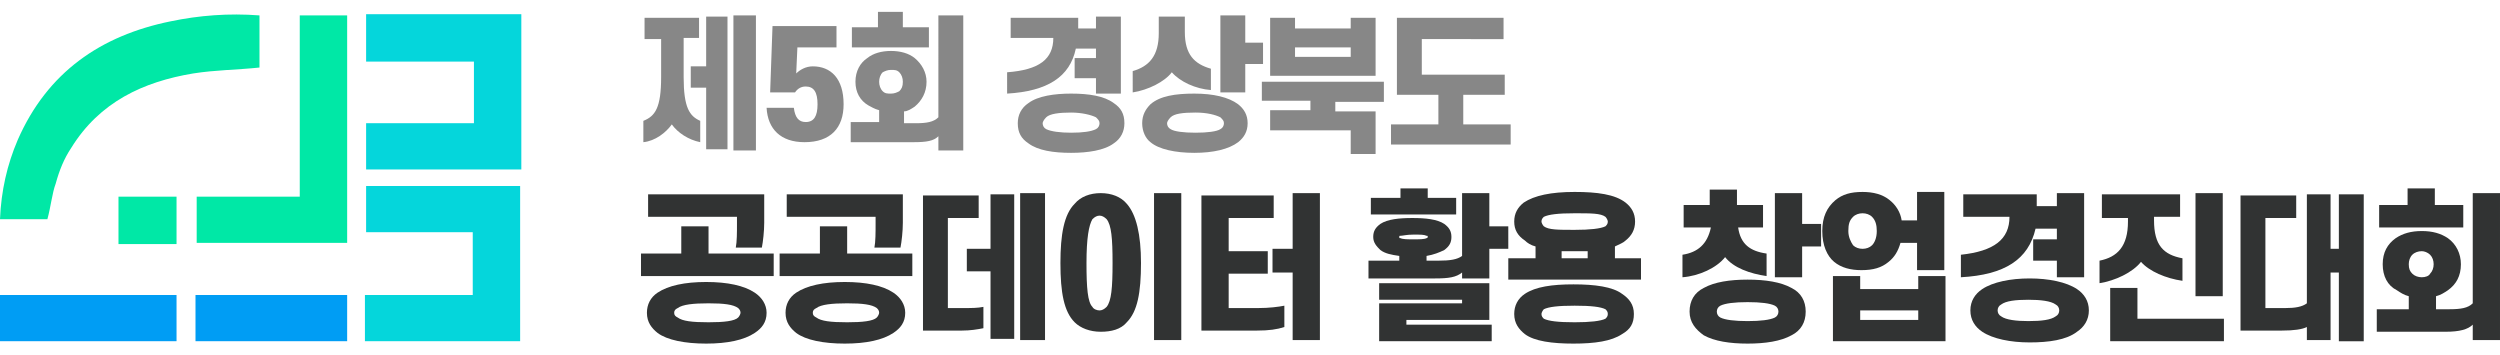<?xml version="1.0" encoding="utf-8"?>
<!-- Generator: Adobe Illustrator 25.2.3, SVG Export Plug-In . SVG Version: 6.00 Build 0)  -->
<svg version="1.1" id="Layer_1" xmlns="http://www.w3.org/2000/svg" xmlns:xlink="http://www.w3.org/1999/xlink" x="0px" y="0px"
	 viewBox="0 0 211 30" style="enable-background:new 0 0 211 30;" xml:space="preserve">
<style type="text/css">
	.st0{fill:#05D6DB;}
	.st1{fill:#00E8A6;}
	.st2{fill:#009DF4;}
	.st3{fill:#878787;}
	.st4{fill:#313333;}
</style>
<g>
	<g>
		<path class="st0" d="M43.9,28.8c-4.4,0-8.7,0-13.1,0c0-1.3,0-2.5,0-3.9c3,0,6,0,9.1,0c0-1.8,0-3.5,0-5.3c-3,0-6,0-9,0
			c0-1.3,0-2.6,0-3.9c4.3,0,8.7,0,13,0C43.9,20,43.9,24.4,43.9,28.8z"/>
		<path class="st0" d="M30.9,5.2c0-1.4,0-2.7,0-4c4.4,0,8.7,0,13.1,0c0,4.4,0,8.7,0,13.1c-4.3,0-8.7,0-13.1,0c0-1.3,0-2.5,0-3.9
			c3,0,6,0,9.1,0c0-1.8,0-3.4,0-5.2C37,5.2,34,5.2,30.9,5.2z"/>
		<path class="st1" d="M4,18.5c-1.3,0-2.6,0-4,0c0.1-2.4,0.6-4.6,1.5-6.7c2.5-5.7,7-8.8,12.9-10c2.4-0.5,4.9-0.7,7.5-0.5
			c0,1.5,0,3,0,4.4c-1.9,0.2-3.7,0.2-5.6,0.5c-4.2,0.7-7.9,2.4-10.3,6.3c-0.6,0.9-1,1.9-1.3,3C4.4,16.3,4.3,17.4,4,18.5z"/>
		<path class="st1" d="M25.3,16.6c0-5.2,0-10.2,0-15.3c1.4,0,2.6,0,4,0c0,6.4,0,12.8,0,19.2c-4.2,0-8.5,0-12.7,0c0-1.3,0-2.5,0-3.9
			C19.5,16.6,22.4,16.6,25.3,16.6z"/>
		<path class="st2" d="M0,28.8c0-1.3,0-2.5,0-3.9c4.9,0,9.9,0,14.9,0c0,1.2,0,2.5,0,3.9C10,28.8,5,28.8,0,28.8z"/>
		<path class="st2" d="M29.3,28.8c-4.2,0-8.5,0-12.8,0c0-1.3,0-2.6,0-3.9c4.3,0,8.5,0,12.8,0C29.3,26.2,29.3,27.5,29.3,28.8z"/>
		<path class="st1" d="M10,20.6c0-1.4,0-2.7,0-4c1.6,0,3.2,0,4.9,0c0,1.3,0,2.6,0,4C13.3,20.6,11.7,20.6,10,20.6z"/>
	</g>
	<g>
		<path class="st3" d="M54.4,3.3V1.5H59v1.7h-1.3v3.3c0,2.6,0.5,3.3,1.4,3.7v1.8c-1-0.2-1.9-0.8-2.4-1.5c-0.5,0.7-1.4,1.4-2.4,1.5
			v-1.8c1-0.4,1.5-1.1,1.5-3.7V3.3H54.4z M59.6,7.4h-1.3V5.6h1.3V1.4h1.8v11.2h-1.8V7.4z M63.8,1.3v11.4h-1.9V1.3H63.8z"/>
		<path class="st3" d="M67.1,7.8h-2.1l0.2-5.6h5.4V4h-3.3l-0.1,2.2c0.3-0.3,0.8-0.6,1.4-0.6c1.5,0,2.6,1,2.6,3.2
			c0,2-1.1,3.2-3.3,3.2c-2,0-3.1-1.1-3.2-2.9H67c0.1,0.8,0.4,1.2,1,1.2c0.7,0,1-0.5,1-1.5c0-1-0.3-1.5-1-1.5
			C67.6,7.3,67.3,7.5,67.1,7.8z"/>
		<path class="st3" d="M72.2,6.9c0-0.9,0.4-1.6,1-2c0.5-0.4,1.2-0.6,2-0.6c0.8,0,1.5,0.2,2,0.6c0.6,0.5,1,1.2,1,2
			c0,0.9-0.4,1.6-1,2.1c-0.3,0.2-0.6,0.4-0.9,0.4v1h1c0.9,0,1.5-0.1,1.9-0.5V1.3h2.1v11.4h-2.1v-1.2c-0.4,0.4-1,0.5-2.1,0.5h-5.3
			v-1.7h2.4v-1c-0.4-0.1-0.7-0.3-0.9-0.4C72.6,8.5,72.2,7.8,72.2,6.9z M74.1,2.3V1h2.1v1.3h2.2V4h-6.5V2.3H74.1z M74.2,6.9
			c0,0.3,0.1,0.6,0.3,0.8c0.2,0.2,0.4,0.2,0.7,0.2c0.3,0,0.5-0.1,0.7-0.2c0.2-0.2,0.3-0.4,0.3-0.8c0-0.3-0.1-0.6-0.3-0.8
			c-0.2-0.2-0.4-0.2-0.7-0.2c-0.3,0-0.5,0.1-0.7,0.2C74.3,6.3,74.2,6.6,74.2,6.9z"/>
		<path class="st3" d="M88.9,3.2h-3.6V1.5H91v0.9h1.5v-1h2.1v6.5h-2.1V6.6h-1.8V4.9h1.8V4.1h-1.7c-0.5,2.4-2.4,3.6-5.8,3.8V6.1
			C87.7,5.9,88.9,5,88.9,3.2z M85.9,10.4c0-0.7,0.3-1.3,0.9-1.7c0.8-0.6,2.2-0.8,3.6-0.8c1.5,0,2.8,0.2,3.6,0.8
			c0.6,0.4,0.9,0.9,0.9,1.7c0,0.7-0.3,1.3-0.9,1.7c-0.8,0.6-2.2,0.8-3.6,0.8c-1.5,0-2.8-0.2-3.6-0.8C86.2,11.7,85.9,11.2,85.9,10.4z
			 M88,10.4c0,0.2,0.1,0.4,0.3,0.5c0.4,0.2,1.2,0.3,2.1,0.3c1,0,1.7-0.1,2.1-0.3c0.2-0.1,0.3-0.3,0.3-0.5c0-0.2-0.1-0.3-0.3-0.5
			c-0.4-0.2-1.2-0.4-2.1-0.4c-1,0-1.8,0.1-2.1,0.4C88.1,10.1,88,10.3,88,10.4z"/>
		<path class="st3" d="M97.9,1.4h2.1v1.3c0,1.9,0.8,2.7,2.2,3.1v1.8c-1.3-0.1-2.6-0.7-3.3-1.5c-0.6,0.8-2,1.5-3.3,1.7V6
			c1.4-0.4,2.2-1.3,2.2-3.2V1.4z M96.4,10.4c0-0.7,0.3-1.2,0.7-1.6c0.8-0.7,2.1-0.9,3.7-0.9c1.6,0,2.9,0.3,3.7,0.9
			c0.5,0.4,0.8,0.9,0.8,1.6c0,0.7-0.3,1.2-0.8,1.6c-0.8,0.6-2.1,0.9-3.7,0.9c-1.6,0-3-0.3-3.7-0.9C96.7,11.7,96.4,11.1,96.4,10.4z
			 M98.5,10.4c0,0.2,0.1,0.4,0.3,0.5c0.3,0.2,1.1,0.3,2.1,0.3c1,0,1.8-0.1,2.1-0.3c0.2-0.1,0.3-0.3,0.3-0.5c0-0.2-0.1-0.3-0.3-0.5
			c-0.4-0.2-1.1-0.4-2.1-0.4c-1.1,0-1.8,0.1-2.1,0.4C98.6,10.1,98.5,10.3,98.5,10.4z M103,1.3h2.1v2.3h1.5v1.8h-1.5v2.4H103V1.3z"/>
		<path class="st3" d="M110.6,8.5h-4.1V6.9h10.3v1.7h-4.1v0.8h3.4v3.6H114V11h-6.8V9.3h3.4V8.5z M109.3,1.5v0.9h4.7V1.5h2.1v4.9
			h-8.9V1.5H109.3z M109.3,4.8h4.7V4h-4.7V4.8z"/>
		<path class="st3" d="M126.9,1.5v1.8H120v3h7V8h-3.5v2.5h4v1.7h-10.1v-1.7h4V8h-3.5V1.5H126.9z"/>
		<path class="st4" d="M57.5,21.4v-2.3h2.3v2.3h5.5v1.9H54.1v-1.9H57.5z M54.6,26.4c0-0.7,0.3-1.3,0.9-1.7c0.9-0.6,2.3-0.9,4.1-0.9
			c1.8,0,3.2,0.3,4.1,0.9c0.6,0.4,1,1,1,1.7c0,0.8-0.4,1.3-1,1.7c-0.9,0.6-2.3,0.9-4.1,0.9c-1.8,0-3.3-0.3-4.1-0.9
			C55,27.7,54.6,27.2,54.6,26.4z M62.2,18.9v-0.6h-7.5v-1.9h9.8v2.4c0,0.7-0.1,1.6-0.2,2.1h-2.2C62.2,20.4,62.2,19.6,62.2,18.9z
			 M56.9,26.4c0,0.2,0.1,0.3,0.3,0.4c0.4,0.3,1.2,0.4,2.6,0.4c1.3,0,2.2-0.1,2.5-0.4c0.1-0.1,0.2-0.3,0.2-0.4c0-0.2-0.1-0.3-0.2-0.4
			c-0.4-0.3-1.2-0.4-2.5-0.4c-1.3,0-2.2,0.1-2.6,0.4C57,26.1,56.9,26.2,56.9,26.4z"/>
		<path class="st4" d="M69.2,21.4v-2.3h2.3v2.3H77v1.9H65.8v-1.9H69.2z M66.3,26.4c0-0.7,0.3-1.3,0.9-1.7c0.9-0.6,2.3-0.9,4.1-0.9
			c1.8,0,3.2,0.3,4.1,0.9c0.6,0.4,1,1,1,1.7c0,0.8-0.4,1.3-1,1.7c-0.9,0.6-2.3,0.9-4.1,0.9c-1.8,0-3.3-0.3-4.1-0.9
			C66.7,27.7,66.3,27.2,66.3,26.4z M73.9,18.9v-0.6h-7.5v-1.9h9.8v2.4c0,0.7-0.1,1.6-0.2,2.1h-2.2C73.9,20.4,73.9,19.6,73.9,18.9z
			 M68.6,26.4c0,0.2,0.1,0.3,0.3,0.4c0.4,0.3,1.2,0.4,2.6,0.4c1.3,0,2.2-0.1,2.5-0.4c0.1-0.1,0.2-0.3,0.2-0.4c0-0.2-0.1-0.3-0.2-0.4
			c-0.4-0.3-1.2-0.4-2.5-0.4c-1.3,0-2.2,0.1-2.6,0.4C68.7,26.1,68.6,26.2,68.6,26.4z"/>
		<path class="st4" d="M81.2,27.9h-3.3V16.5h4.7v1.9H80V26h1.3c0.7,0,1.2,0,1.7-0.1v1.8C82.5,27.8,81.9,27.9,81.2,27.9z M83.6,22.9
			h-2v-1.9h2v-4.6h2v12.2h-2V22.9z M88.2,16.3v12.4h-2.1V16.3H88.2z"/>
		<path class="st4" d="M89.5,22.2c0-2.4,0.3-4.1,1.2-5c0.5-0.6,1.3-0.9,2.2-0.9c0.9,0,1.7,0.3,2.2,0.9c0.8,0.9,1.2,2.6,1.2,5
			c0,2.5-0.3,4.1-1.2,5c-0.5,0.6-1.3,0.8-2.2,0.8c-0.9,0-1.7-0.3-2.2-0.8C89.8,26.3,89.5,24.7,89.5,22.2z M93.9,22.2
			c0-2.1-0.1-3.2-0.5-3.7c-0.2-0.2-0.4-0.3-0.6-0.3c-0.2,0-0.4,0.1-0.6,0.3c-0.3,0.5-0.5,1.6-0.5,3.7c0,2.1,0.1,3.3,0.5,3.7
			c0.1,0.2,0.4,0.3,0.6,0.3c0.2,0,0.4-0.1,0.6-0.3C93.8,25.4,93.9,24.3,93.9,22.2z M97.4,16.3h2.3v12.4h-2.3V16.3z"/>
		<path class="st4" d="M103.7,21.2h3.3v1.9h-3.3V26h2.5c0.9,0,1.7-0.1,2.2-0.2v1.8c-0.6,0.2-1.3,0.3-2.3,0.3h-4.7V16.5h6.1v1.9h-3.8
			V21.2z M109.1,16.3h2.3v12.4h-2.3v-5.7h-1.7V21h1.7V16.3z"/>
		<path class="st4" d="M115.9,20c0-0.5,0.2-0.8,0.6-1.1c0.6-0.4,1.6-0.5,2.7-0.5s2.1,0.1,2.7,0.5c0.4,0.3,0.6,0.6,0.6,1.1
			c0,0.5-0.2,0.8-0.6,1.1c-0.4,0.2-0.9,0.4-1.5,0.5V22h1c1,0,1.6-0.1,2-0.4v-5.3h2.3v2.8h1.6V21h-1.6v2.5h-2.3V23
			c-0.5,0.4-1.1,0.5-2.3,0.5h-5.6V22h2.6v-0.4c-0.7-0.1-1.2-0.2-1.6-0.5C116.2,20.8,115.9,20.5,115.9,20z M118.2,16.7v-0.8h2.3v0.8
			h2.4v1.4h-7.2v-1.4H118.2z M125.8,27h-7.1v0.4h7.2v1.4h-9.5v-3.2h7v-0.3h-7v-1.4h9.3V27z M118.1,20c0,0.1,0,0.1,0.1,0.1
			c0.2,0.1,0.6,0.1,1.1,0.1s0.9,0,1.1-0.1c0.1,0,0.1-0.1,0.1-0.1c0-0.1,0-0.1-0.1-0.1c-0.2-0.1-0.5-0.1-1.1-0.1s-0.9,0.1-1.1,0.1
			C118.1,19.9,118.1,19.9,118.1,20z"/>
		<path class="st4" d="M127.8,18.7c0-0.7,0.3-1.2,0.8-1.6c0.9-0.6,2.3-0.9,4.3-0.9c1.9,0,3.4,0.2,4.3,0.9c0.5,0.4,0.8,0.9,0.8,1.6
			c0,0.7-0.3,1.2-0.8,1.6c-0.2,0.2-0.5,0.3-0.9,0.5v1h2.2v1.8h-11.2v-1.8h2.3v-1c-0.4-0.1-0.7-0.3-0.9-0.5
			C128.1,19.9,127.8,19.4,127.8,18.7z M127.8,26.5c0-0.7,0.3-1.3,0.9-1.7c0.9-0.6,2.3-0.8,4.1-0.8c1.8,0,3.3,0.2,4.1,0.8
			c0.6,0.4,1,0.9,1,1.7s-0.3,1.3-1,1.7c-0.9,0.6-2.3,0.8-4.1,0.8c-1.8,0-3.3-0.2-4.1-0.8C128.2,27.8,127.8,27.3,127.8,26.5z
			 M135.7,18.7c0-0.1-0.1-0.3-0.2-0.4c-0.4-0.3-1.2-0.3-2.6-0.3c-1.4,0-2.2,0.1-2.6,0.3c-0.1,0.1-0.2,0.2-0.2,0.4
			c0,0.1,0.1,0.3,0.2,0.4c0.4,0.3,1.2,0.3,2.6,0.3c1.3,0,2.2-0.1,2.6-0.3C135.6,19,135.7,18.9,135.7,18.7z M130.1,26.5
			c0,0.2,0.1,0.3,0.2,0.4c0.4,0.2,1.2,0.3,2.6,0.3c1.3,0,2.2-0.1,2.6-0.3c0.1-0.1,0.2-0.2,0.2-0.4c0-0.2-0.1-0.3-0.2-0.4
			c-0.4-0.2-1.2-0.3-2.6-0.3c-1.4,0-2.2,0.1-2.6,0.3C130.2,26.2,130.1,26.4,130.1,26.5z M134,21.2c-0.4,0-0.7,0-1.1,0
			c-0.4,0-0.7,0-1.1,0v0.6h2.2V21.2z"/>
		<path class="st4" d="M142.1,19.2v-1.9h2.2v-1.3h2.3v1.3h2.2v1.9h-2.1c0.2,1.4,1,2,2.4,2.2v1.9c-1.4-0.2-2.8-0.7-3.5-1.6
			c-0.7,0.9-2.2,1.6-3.6,1.7v-1.9c1.3-0.2,2.1-0.9,2.4-2.3H142.1z M142.6,26.3c0-0.9,0.4-1.6,1.2-2c0.9-0.5,2.2-0.7,3.7-0.7
			c1.5,0,2.8,0.2,3.7,0.7c0.8,0.4,1.2,1.1,1.2,2c0,0.9-0.4,1.6-1.2,2c-0.9,0.5-2.2,0.7-3.7,0.7c-1.5,0-2.8-0.2-3.7-0.7
			C143.1,27.8,142.6,27.2,142.6,26.3z M144.9,26.3c0,0.2,0.1,0.4,0.3,0.5c0.4,0.2,1.2,0.3,2.3,0.3c1.1,0,1.9-0.1,2.3-0.3
			c0.2-0.1,0.3-0.3,0.3-0.5c0-0.2-0.1-0.4-0.3-0.5c-0.4-0.2-1.2-0.3-2.3-0.3c-1.1,0-1.9,0.1-2.3,0.3C145,25.9,144.9,26.1,144.9,26.3
			z M149.8,16.3h2.3v2.6h1.6v1.9h-1.6v2.6h-2.3V16.3z"/>
		<path class="st4" d="M153.8,19.5c0-1.2,0.4-2,1.1-2.6c0.6-0.5,1.3-0.7,2.3-0.7c0.9,0,1.7,0.2,2.3,0.7c0.5,0.4,0.9,1,1,1.7h1.3
			v-2.4h2.3v6.6h-2.3v-2.3h-1.4c-0.2,0.7-0.5,1.2-1,1.6c-0.6,0.5-1.3,0.7-2.3,0.7c-0.9,0-1.7-0.2-2.3-0.7
			C154.2,21.6,153.8,20.7,153.8,19.5z M157,24.4h4.9v-1.1h2.3v5.5h-9.5v-5.5h2.3V24.4z M158.4,19.5c0-0.5-0.1-0.9-0.4-1.2
			c-0.2-0.2-0.5-0.3-0.8-0.3s-0.6,0.1-0.8,0.3c-0.3,0.3-0.4,0.6-0.4,1.2c0,0.5,0.2,0.9,0.4,1.2c0.2,0.2,0.5,0.3,0.8,0.3
			s0.6-0.1,0.8-0.3C158.2,20.5,158.4,20.1,158.4,19.5z M161.9,27v-0.8H157V27H161.9z"/>
		<path class="st4" d="M169.6,18.3h-3.9v-1.9h6.2v1h1.7v-1.1h2.3v7.1h-2.3V22h-2v-1.8h2v-0.9h-1.8c-0.6,2.6-2.6,3.9-6.3,4.1v-1.9
			C168.3,21.2,169.6,20.2,169.6,18.3z M166.3,26.2c0-0.8,0.4-1.4,1-1.8c0.9-0.6,2.4-0.9,4-0.9c1.6,0,3.1,0.3,4,0.9
			c0.6,0.4,1,1,1,1.8c0,0.8-0.4,1.4-1,1.8c-0.9,0.7-2.4,0.9-4,0.9c-1.6,0-3.1-0.3-4-0.9C166.7,27.6,166.3,27,166.3,26.2z
			 M168.6,26.2c0,0.2,0.1,0.4,0.3,0.5c0.4,0.3,1.3,0.4,2.3,0.4c1.1,0,1.9-0.1,2.3-0.4c0.2-0.1,0.3-0.3,0.3-0.5
			c0-0.2-0.1-0.4-0.3-0.5c-0.4-0.3-1.3-0.4-2.3-0.4c-1.1,0-1.9,0.1-2.3,0.4C168.7,25.8,168.6,26,168.6,26.2z"/>
		<path class="st4" d="M177.4,18.3v-1.9h6.6v1.9h-2.2v0.3c0,2.1,0.8,2.9,2.4,3.2v1.9c-1.4-0.2-2.8-0.8-3.5-1.6
			c-0.7,0.9-2.2,1.6-3.5,1.8V22c1.5-0.3,2.4-1.2,2.4-3.3v-0.3H177.4z M187.7,26.9v1.9h-9.6v-4.5h2.3v2.6H187.7z M187.6,16.3V25h-2.3
			v-8.7H187.6z"/>
		<path class="st4" d="M192.6,27.9h-3.5V16.5h4.7v1.9h-2.6V26h1.7c0.8,0,1.4-0.1,1.8-0.4v-9.2h2v4.6h0.7v-4.6h2.1v12.4h-2.1v-5.8
			h-0.7v5.7h-2v-1.1C194.3,27.8,193.6,27.9,192.6,27.9z"/>
		<path class="st4" d="M201.1,22.3c0-1,0.4-1.7,1.1-2.2c0.6-0.4,1.3-0.6,2.2-0.6c0.9,0,1.6,0.2,2.2,0.6c0.7,0.5,1.1,1.3,1.1,2.2
			c0,1-0.4,1.7-1.1,2.2c-0.3,0.2-0.6,0.4-1,0.5v1.1h1.1c1,0,1.6-0.1,2-0.5v-9.3h2.3v12.4h-2.3v-1.3c-0.4,0.4-1.1,0.6-2.3,0.6h-5.8
			v-1.9h2.7v-1.1c-0.4-0.1-0.7-0.3-1-0.5C201.5,24.1,201.1,23.3,201.1,22.3z M203.2,17.3v-1.4h2.3v1.4h2.4v1.9h-7.1v-1.9H203.2z
			 M203.3,22.3c0,0.4,0.1,0.6,0.3,0.8c0.2,0.2,0.5,0.3,0.8,0.3c0.3,0,0.6-0.1,0.7-0.3c0.2-0.2,0.3-0.5,0.3-0.8
			c0-0.3-0.1-0.6-0.3-0.8c-0.2-0.2-0.5-0.3-0.7-0.3c-0.3,0-0.6,0.1-0.8,0.3C203.4,21.7,203.3,22,203.3,22.3z"/>
	</g>
</g>
</svg>
